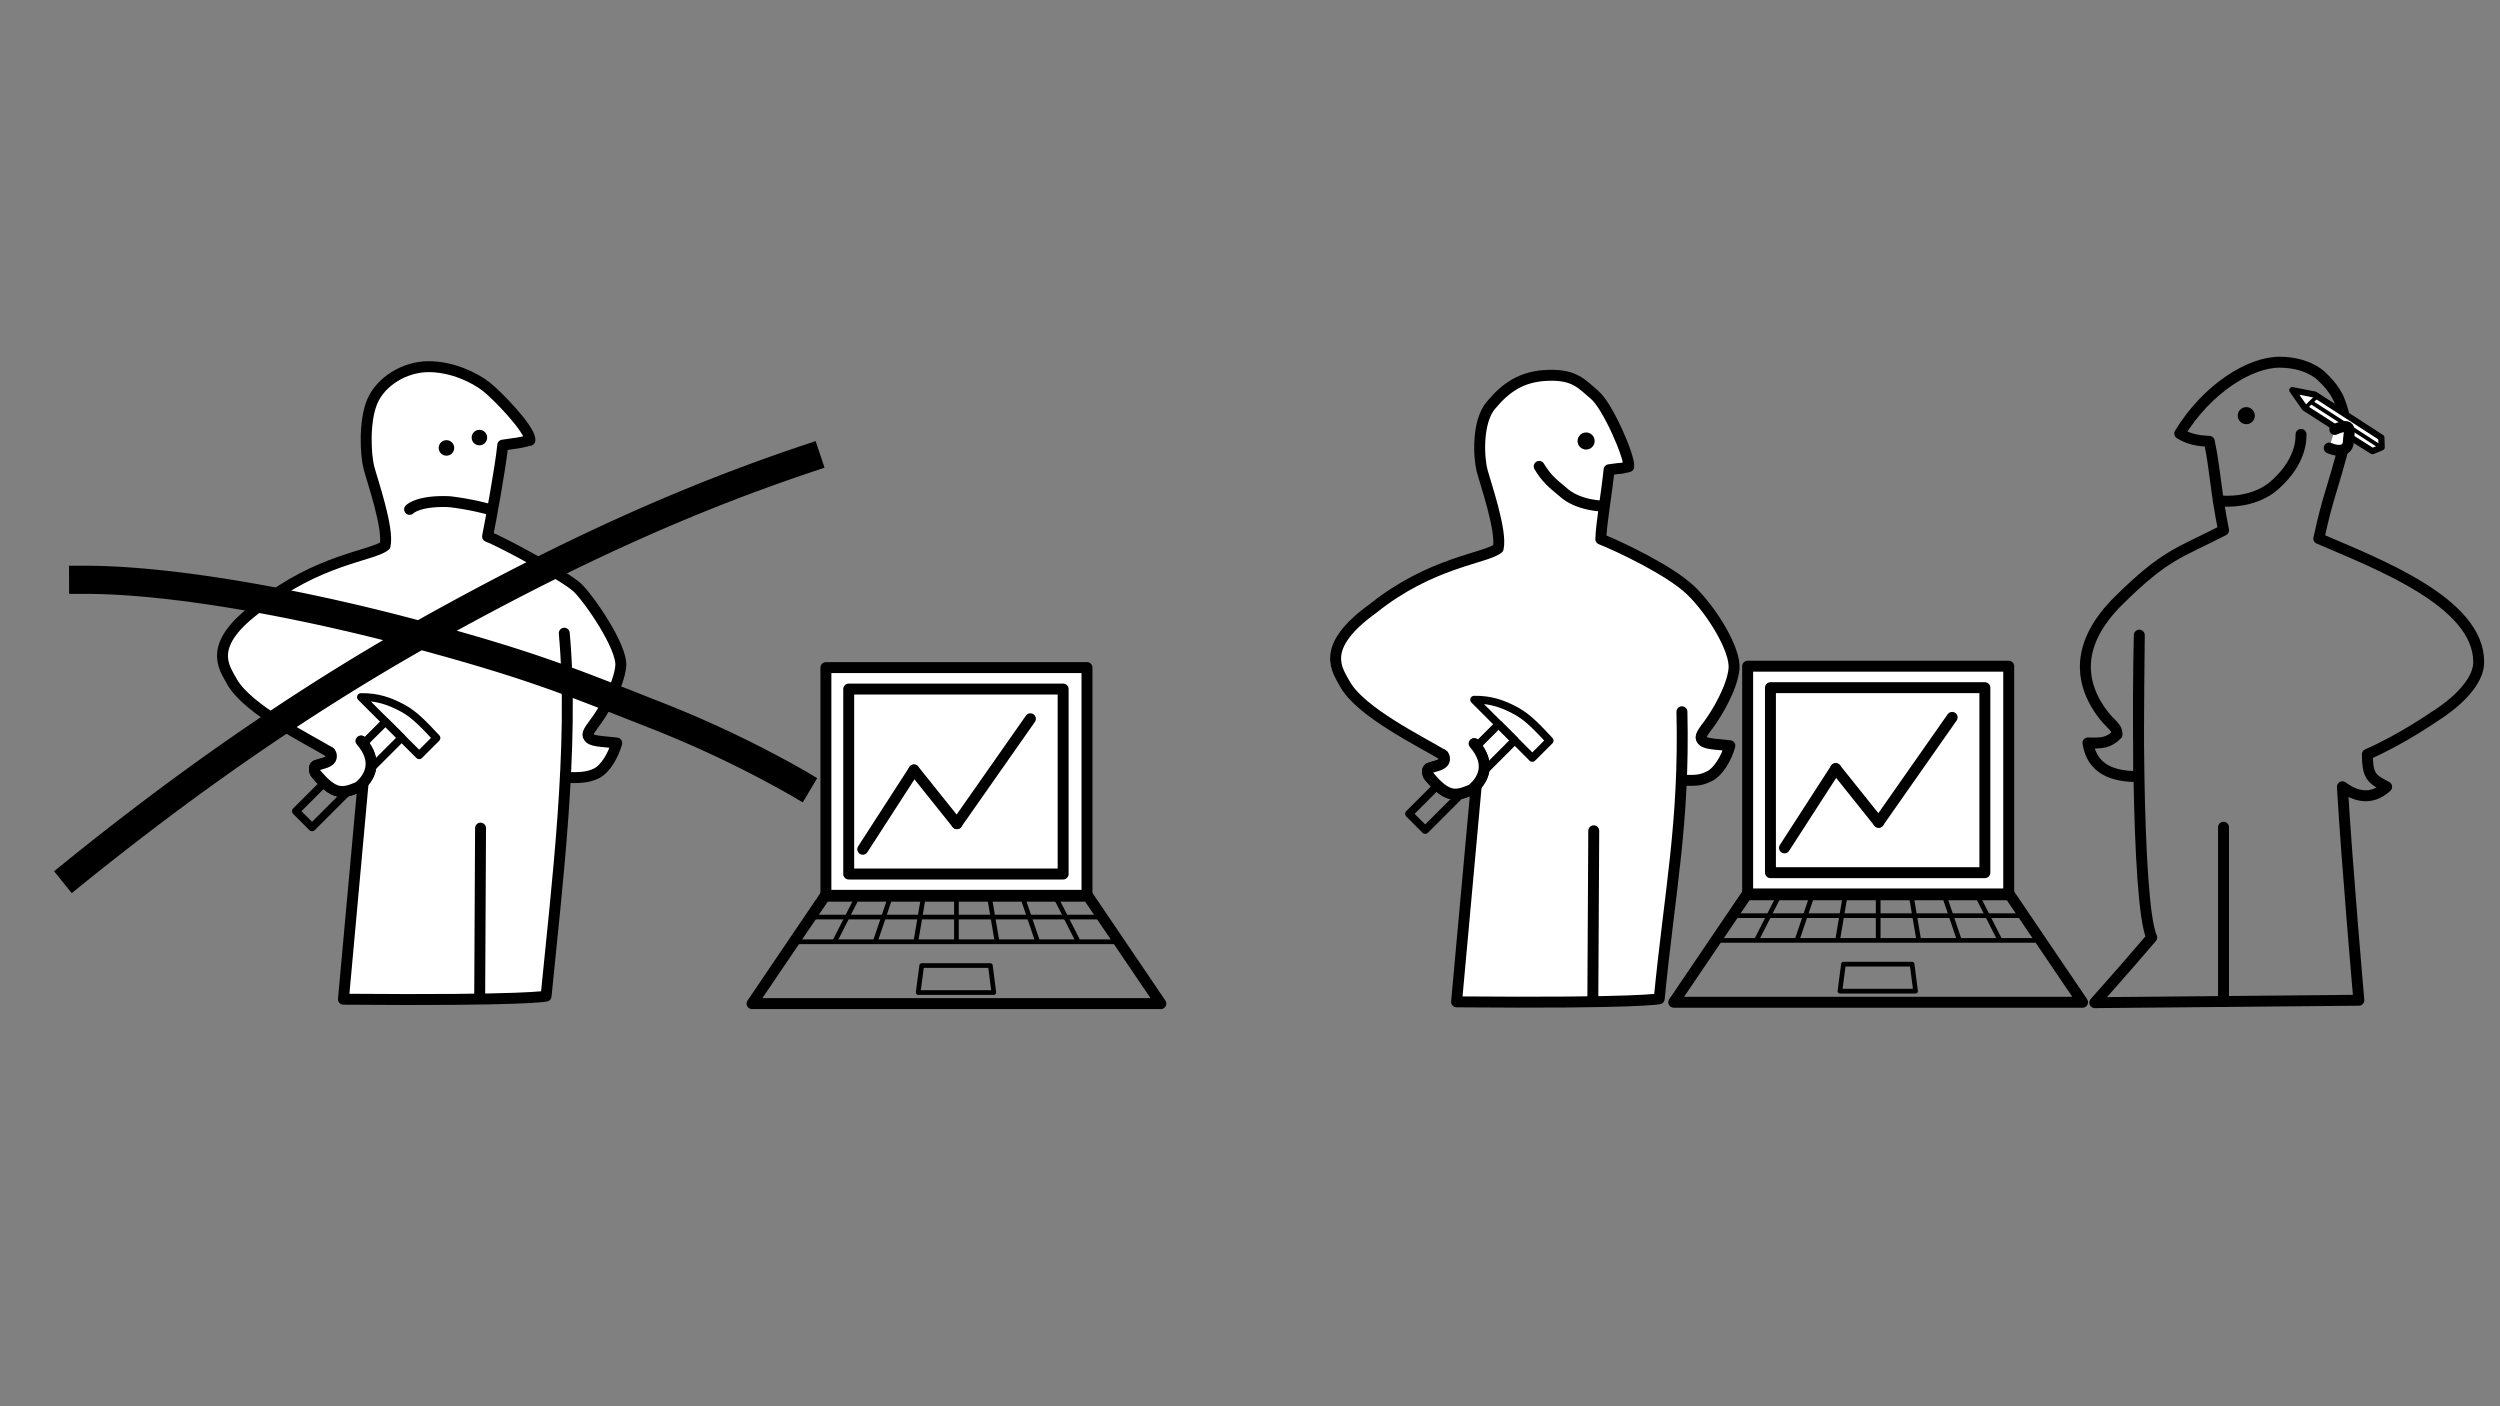 <svg id="Slide2" xmlns="http://www.w3.org/2000/svg" viewBox="0 0 1600 900"><rect x="0" y="0" width="1600" height="900" fill="#808080" stroke="none"/><defs><style>.cls-1,.cls-3,.cls-6,.cls-9{fill:#fff;}.cls-10,.cls-2,.cls-4,.cls-5,.cls-8{fill:none;}.cls-10,.cls-2,.cls-3,.cls-4,.cls-5,.cls-6,.cls-7,.cls-8,.cls-9{stroke:#000;}.cls-10,.cls-2,.cls-3,.cls-5,.cls-8,.cls-9{stroke-linecap:round;}.cls-10,.cls-2,.cls-3,.cls-4,.cls-5,.cls-9{stroke-linejoin:round;}.cls-2,.cls-3,.cls-8{stroke-width:7px;}.cls-4{stroke-width:5px;}.cls-5{stroke-width:3px;}.cls-6,.cls-7,.cls-8{stroke-miterlimit:10;}.cls-9{stroke-width:4px;}.cls-10{stroke-width:2.5px;}</style></defs><g id="Man_1" data-name="Man 1"><path id="BackFill" class="cls-1" d="M381.38,462.49c-5.15,6.78-5.59,8.25-3.23,10.31s10.6,2.06,17.08,2.95c-2.21,7.95-7.37,16.63-13,19.43s-11.6,2.8-19.4,2.65l-.53-.09c-2.51,48.5-8.25,98.11-12.33,140,0,0-10.71,3-129.71,2l12.62-138.61a26.32,26.32,0,0,1-3,2.77c-10,4.19-15.46,5.59-27.2-8.51-1.08-1.16-1.56-4.62-.08-5.19,3.59-1.38,7-1.6,9.06-3.68,1.23-1.25,1.17-4.1-.33-5-14.27-8.61-52.15-27.11-62.36-44.95-4.86-9.13-17.23-23.41,17.67-48.59C204,358.1,238.71,356,247,349.42c2.5-10.9-8.1-41.38-10.31-49.77s-3.24-29.89,2.13-42.55,20.47-22.16,35.86-22.24,29.74,7.07,37,12.74,28.71,27.89,28.05,34.38c-8.32,2-6.34,1.47-17.38,3.09-1.32,13.69-7.8,48.88-9.72,58.46,10.9,4.27,50.07,25.76,57.43,32.68s29,38.14,27.83,50.36S386.54,455.72,381.38,462.49Z"/><path id="Legs" class="cls-2" d="M361.13,405.24c6.54,71.7-4.84,162.7-11.63,232.26,0,0-10.7,3-129.7,2l13.69-150.46"/><path id="LegsDivider" class="cls-3" d="M307.55,530,307,638.68"/><g id="Hammer"><path class="cls-4" d="M268.28,483.37,231,446.14c10.58-.21,18.6,2.67,26.91,7.17,7.8,4.22,14.24,11.36,21.41,19Z"/><rect class="cls-4" x="182.69" y="488.35" width="81.07" height="14.6" transform="translate(-285.1 303.02) rotate(-45)"/></g><path id="Body" class="cls-2" d="M231.1,474.29c11.67,13.44,5.08,24.07-1.66,29.41-10,4.2-15.46,5.6-27.2-8.5-1.08-1.16-1.55-4.62-.07-5.19,3.59-1.38,7-1.61,9.05-3.68,1.24-1.25,1.18-4.1-.33-5-14.26-8.6-52.14-27.1-62.35-44.94-4.86-9.13-17.23-23.41,17.67-48.59,37.25-29.89,72-32,80.24-38.58,2.5-10.89-8.1-41.37-10.31-49.77s-3.24-29.89,2.14-42.55,20.47-22.16,35.85-22.23,29.74,7.07,37,12.74,28.72,27.89,28,34.38c-8.32,2-6.33,1.47-17.37,3.09-1.33,13.69-7.81,48.88-9.72,58.45,10.9,4.27,50.06,25.77,57.42,32.69s29,38.13,27.83,50.35S386,455.52,380.88,462.29s-5.6,8.25-3.24,10.31,10.6,2.06,17.08,2.94c-2.21,7.95-7.36,16.64-13,19.44s-11.59,2.8-19.4,2.65"/><path class="cls-3" d="M210.89,481.32c1.51.91,1.57,3.76.33,5-2,2.07-5.46,2.3-9.05,3.68-1.48.57-1,4,.07,5.19,11.74,14.1,17.23,12.7,27.2,8.5,6.74-5.34,13.33-16,1.66-29.41"/><circle id="LeftEye" cx="285.73" cy="286.67" r="4.97"/><circle id="RightEye" cx="306.82" cy="280.05" r="4.97"/><path id="Mouth" class="cls-2" d="M262.15,326s5.39-5.83,25.67-4.91A180.67,180.67,0,0,1,314,326.21"/><path id="Cross" d="M421.85,448.9l-15.19-6c-38.19-15-62.79-24.68-114.33-39.24,82.6-45.2,152.83-76.61,226.84-101.48l8.53-2.87L522,282.29l-8.53,2.86c-77,25.89-149.93,58.7-236.37,106.39q-4.79,2.64-9.57,5.34C184.68,374.79,105,361.83,53.15,362.08l-9,0,.09,18,9,0H54.7c46.63,0,116.4,10.92,190.5,29.61C177.71,449.27,110.79,496,41.6,551.93l-7,5.66,11.31,14,7-5.65c73.83-59.65,145-108.77,217-149.77,63.1,17.17,88.4,27.11,130.13,43.52l15.23,6a701.31,701.31,0,0,1,90.75,43.27l7.74,4.59L523,498l-7.74-4.59A705.6,705.6,0,0,0,421.85,448.9Z"/></g><g id="Laptop_1" data-name="Laptop 1"><rect class="cls-3" x="528.58" y="427.25" width="167.09" height="145.75"/><rect class="cls-3" x="543.18" y="440.99" width="137.23" height="118.39"/><line class="cls-2" x1="552.17" y1="543.53" x2="584.94" y2="492.79"/><line class="cls-2" x1="584.94" y1="492.79" x2="612.42" y2="527.14"/><line class="cls-2" x1="612.42" y1="527.14" x2="659.46" y2="460.02"/><polygon class="cls-2" points="742.94 642.32 481.31 642.32 527.89 573.57 696.35 573.57 742.94 642.32"/><polygon class="cls-5" points="636.05 635.22 587.62 635.22 589.9 617.95 633.83 617.95 636.05 635.22"/><line class="cls-5" x1="518.84" y1="586.92" x2="703.53" y2="586.92"/><line class="cls-5" x1="508.13" y1="602.73" x2="714.03" y2="602.73"/><line class="cls-5" x1="528.28" y1="572.99" x2="508.73" y2="601.86"/><line class="cls-5" x1="549.24" y1="572.99" x2="534.58" y2="601.86"/><line class="cls-5" x1="570.2" y1="572.99" x2="560.42" y2="601.86"/><line class="cls-5" x1="591.16" y1="572.99" x2="586.27" y2="601.86"/><line class="cls-5" x1="612.12" y1="572.99" x2="612.12" y2="601.86"/><line class="cls-5" x1="633.08" y1="572.99" x2="637.97" y2="601.86"/><line class="cls-5" x1="654.04" y1="572.99" x2="663.82" y2="601.86"/><line class="cls-5" x1="675" y1="572.99" x2="689.67" y2="601.86"/><line class="cls-5" x1="695.96" y1="572.99" x2="715.52" y2="601.86"/></g><g id="Man_2" data-name="Man 2"><path id="BackFill-2" data-name="BackFill" class="cls-6" d="M1093.79,464.18c-5.15,6.78-5.59,8.25-3.23,10.31s10.6,2.06,17.08,2.95c-2.21,7.95-7.37,16.63-13,19.43s-11.6,2.8-19.4,2.65l-.53-.09c-2.51,48.5-8.25,98.11-12.33,140,0,0-10.71,3-129.71,2l12.62-138.61a26.32,26.32,0,0,1-3,2.77c-10,4.19-15.46,5.59-27.2-8.51-1.08-1.16-1.56-4.62-.08-5.19,3.59-1.38,7-1.6,9.06-3.68,1.23-1.25,1.17-4.1-.33-5-14.27-8.61-52.15-27.11-62.36-45-4.86-9.13-17.23-23.41,17.67-48.59,37.25-29.89,72-31.95,80.25-38.57,2.5-10.9-8.1-41.38-10.31-49.77s-.2-27.08,5.17-39.74,17-21.06,32.41-21.14,26.7,6.64,34,12.31,22.42,37.8,21.76,44.29c-8.32,2-1.55,1.91-12.59,3.53-1.32,13.69-2.85,35.05-4.77,44.63,10.9,4.27,50.07,25.76,57.43,32.68s29,38.14,27.83,50.36S1099,457.41,1093.79,464.18Z"/><path id="Legs-2" data-name="Legs" class="cls-2" d="M1076.44,455.52c1.67,71.56-7.75,114.1-14.53,183.67,0,0-10.71,3-129.71,2l13.7-150.46"/><path id="LegsDivider-2" data-name="LegsDivider" class="cls-3" d="M1020,531.71l-.59,108.66"/><g id="Hammer-2" data-name="Hammer"><path class="cls-4" d="M980.68,485.06l-37.24-37.24c10.58-.2,18.61,2.68,26.91,7.18,7.8,4.22,14.24,11.36,21.41,19Z"/><rect class="cls-4" x="895.1" y="490.04" width="81.07" height="14.6" transform="translate(-77.63 807.26) rotate(-45)"/></g><path id="Body-2" data-name="Body" class="cls-2" d="M943.5,476c11.67,13.44,5.08,24.07-1.65,29.41-10,4.2-15.46,5.6-27.2-8.5-1.08-1.16-1.56-4.62-.08-5.19,3.59-1.38,7-1.61,9.06-3.68,1.23-1.26,1.17-4.1-.33-5-14.27-8.6-52.15-27.11-62.36-44.94-4.86-9.13-17.23-23.41,17.67-48.59,37.25-29.89,72-32,80.24-38.58,2.51-10.89-8.09-41.37-10.3-49.77s-3.31-31.06,5.5-41.62c9.72-11.67,19.84-18.74,36.66-19.33,17.34-.6,21.75,5.74,29.92,12.59s22.43,39.34,21.76,45.83c-8.32,2-1.55.37-12.59,2-1.32,13.69-5,34.12-5.28,44.42,10.9,4.27,43.94,19.8,57.43,32.69s29,38.13,27.82,50.35-11.33,29.16-16.49,35.93-5.59,8.25-3.24,10.31,10.61,2.06,17.08,2.94c-2.2,7.95-7.36,16.64-12.95,19.44s-8.64,2.84-16.45,2.69"/><path id="RightHand" class="cls-3" d="M923.3,483c1.5.91,1.56,3.75.33,5-2,2.07-5.47,2.3-9.06,3.68-1.48.57-1,4,.08,5.19,11.74,14.1,17.22,12.7,27.2,8.5,6.73-5.34,13.32-16,1.65-29.41"/><circle id="RightEye-2" data-name="RightEye" class="cls-7" cx="1015.11" cy="282.25" r="4.97"/><path id="Mouth-2" data-name="Mouth" class="cls-2" d="M985.08,298.49c4.41,7.4,8.28,10.71,14.79,16,9.83,9.44,26.53,9.44,26.53,9.44"/></g><g id="Laptop_2" data-name="Laptop 2"><rect class="cls-3" x="1118.49" y="426.36" width="167.09" height="145.75"/><rect class="cls-3" x="1133.09" y="440.11" width="137.23" height="118.39"/><line class="cls-2" x1="1142.08" y1="542.64" x2="1174.85" y2="491.9"/><line class="cls-2" x1="1174.85" y1="491.9" x2="1202.33" y2="526.26"/><line class="cls-2" x1="1202.33" y1="526.26" x2="1249.37" y2="459.13"/><polygon class="cls-2" points="1332.85 641.44 1071.22 641.44 1117.81 572.69 1286.27 572.69 1332.85 641.44"/><polygon class="cls-5" points="1225.96 634.34 1177.54 634.34 1179.81 617.07 1223.74 617.07 1225.96 634.34"/><line class="cls-5" x1="1108.76" y1="586.04" x2="1293.45" y2="586.04"/><line class="cls-5" x1="1098.05" y1="601.85" x2="1303.95" y2="601.85"/><line class="cls-5" x1="1118.2" y1="572.11" x2="1098.64" y2="600.97"/><line class="cls-5" x1="1139.16" y1="572.11" x2="1124.49" y2="600.97"/><line class="cls-5" x1="1160.12" y1="572.11" x2="1150.34" y2="600.97"/><line class="cls-5" x1="1181.08" y1="572.11" x2="1176.19" y2="600.97"/><line class="cls-5" x1="1202.04" y1="572.11" x2="1202.04" y2="600.97"/><line class="cls-5" x1="1223" y1="572.11" x2="1227.88" y2="600.97"/><line class="cls-5" x1="1243.96" y1="572.11" x2="1253.73" y2="600.97"/><line class="cls-5" x1="1264.92" y1="572.11" x2="1279.58" y2="600.97"/><line class="cls-5" x1="1285.88" y1="572.11" x2="1305.43" y2="600.97"/></g><g id="Man3"><path id="Body-3" data-name="Body" class="cls-2" d="M1369.15,406.49c-.56,21.42-.81,56.2-.22,90.55.79,46.39,3.1,92,8.17,102.92-16.56,19.44-36.44,41.74-36.44,41.74l169-1.54s-7.66-87.35-10.53-136.61c11.7,8.69,21.35,6.52,28.31,0-9.58-5-12.19-6.55-12.34-20.76,21.8-9.43,43.66-24.67,43.66-24.67s27.61-16.45,27.61-34.45c0-38.21-64.35-62.65-102.33-79,6.55-29.89,7.36-25.84,17.67-65.38.51-6.18-1.41-14.57-4.39-22.64s-10.23-14.54-11.79-16.06-10-8.66-26.38-8.78c-19.08-.15-46.6,16.86-64.12,45.64,5.6,3.54,11.56,4.71,18.92,5,3.9,18.7,3.83,30.4,9.13,56.91-28.86,14.87-37,15.24-67.14,45-29.35,29.06-22.23,52.79-14.58,66,8,13.84,13.4,13.26,13.55,19.73-5.38,5.38-9.72,5.67-18.63,5.38,2.58,16.78,15.83,21.72,32.47,21.5C1368.41,463.84,1369.15,406.49,1369.15,406.49Z"/><circle id="RightEye-3" data-name="RightEye" class="cls-7" cx="1437.62" cy="266.02" r="4.97"/><line id="LegDivider" class="cls-2" x1="1423.04" y1="529.43" x2="1423.04" y2="640.93"/><path id="Mouth-3" data-name="Mouth" class="cls-8" d="M1472.66,278c.15,13.77-8.54,25.22-17.15,32.73s-21.91,11.13-35.81,9.76"/><g id="Pen"><path class="cls-9" d="M1518.38,288.73c-9.72-6-43.29-27.64-43.29-27.64l-8-11.38,14.39,2.84,42.56,27.5.22,6.22Z"/><line class="cls-10" x1="1483.19" y1="253.36" x2="1475.6" y2="260.79"/><line class="cls-10" x1="1479.36" y1="257.52" x2="1523.38" y2="285.94"/></g><path id="Ear" class="cls-3" d="M1494.27,274.86c12.22-5.38,8.89,1.65,8.69,7.64s-5.85,7.05-12.25,4.25"/></g></svg>